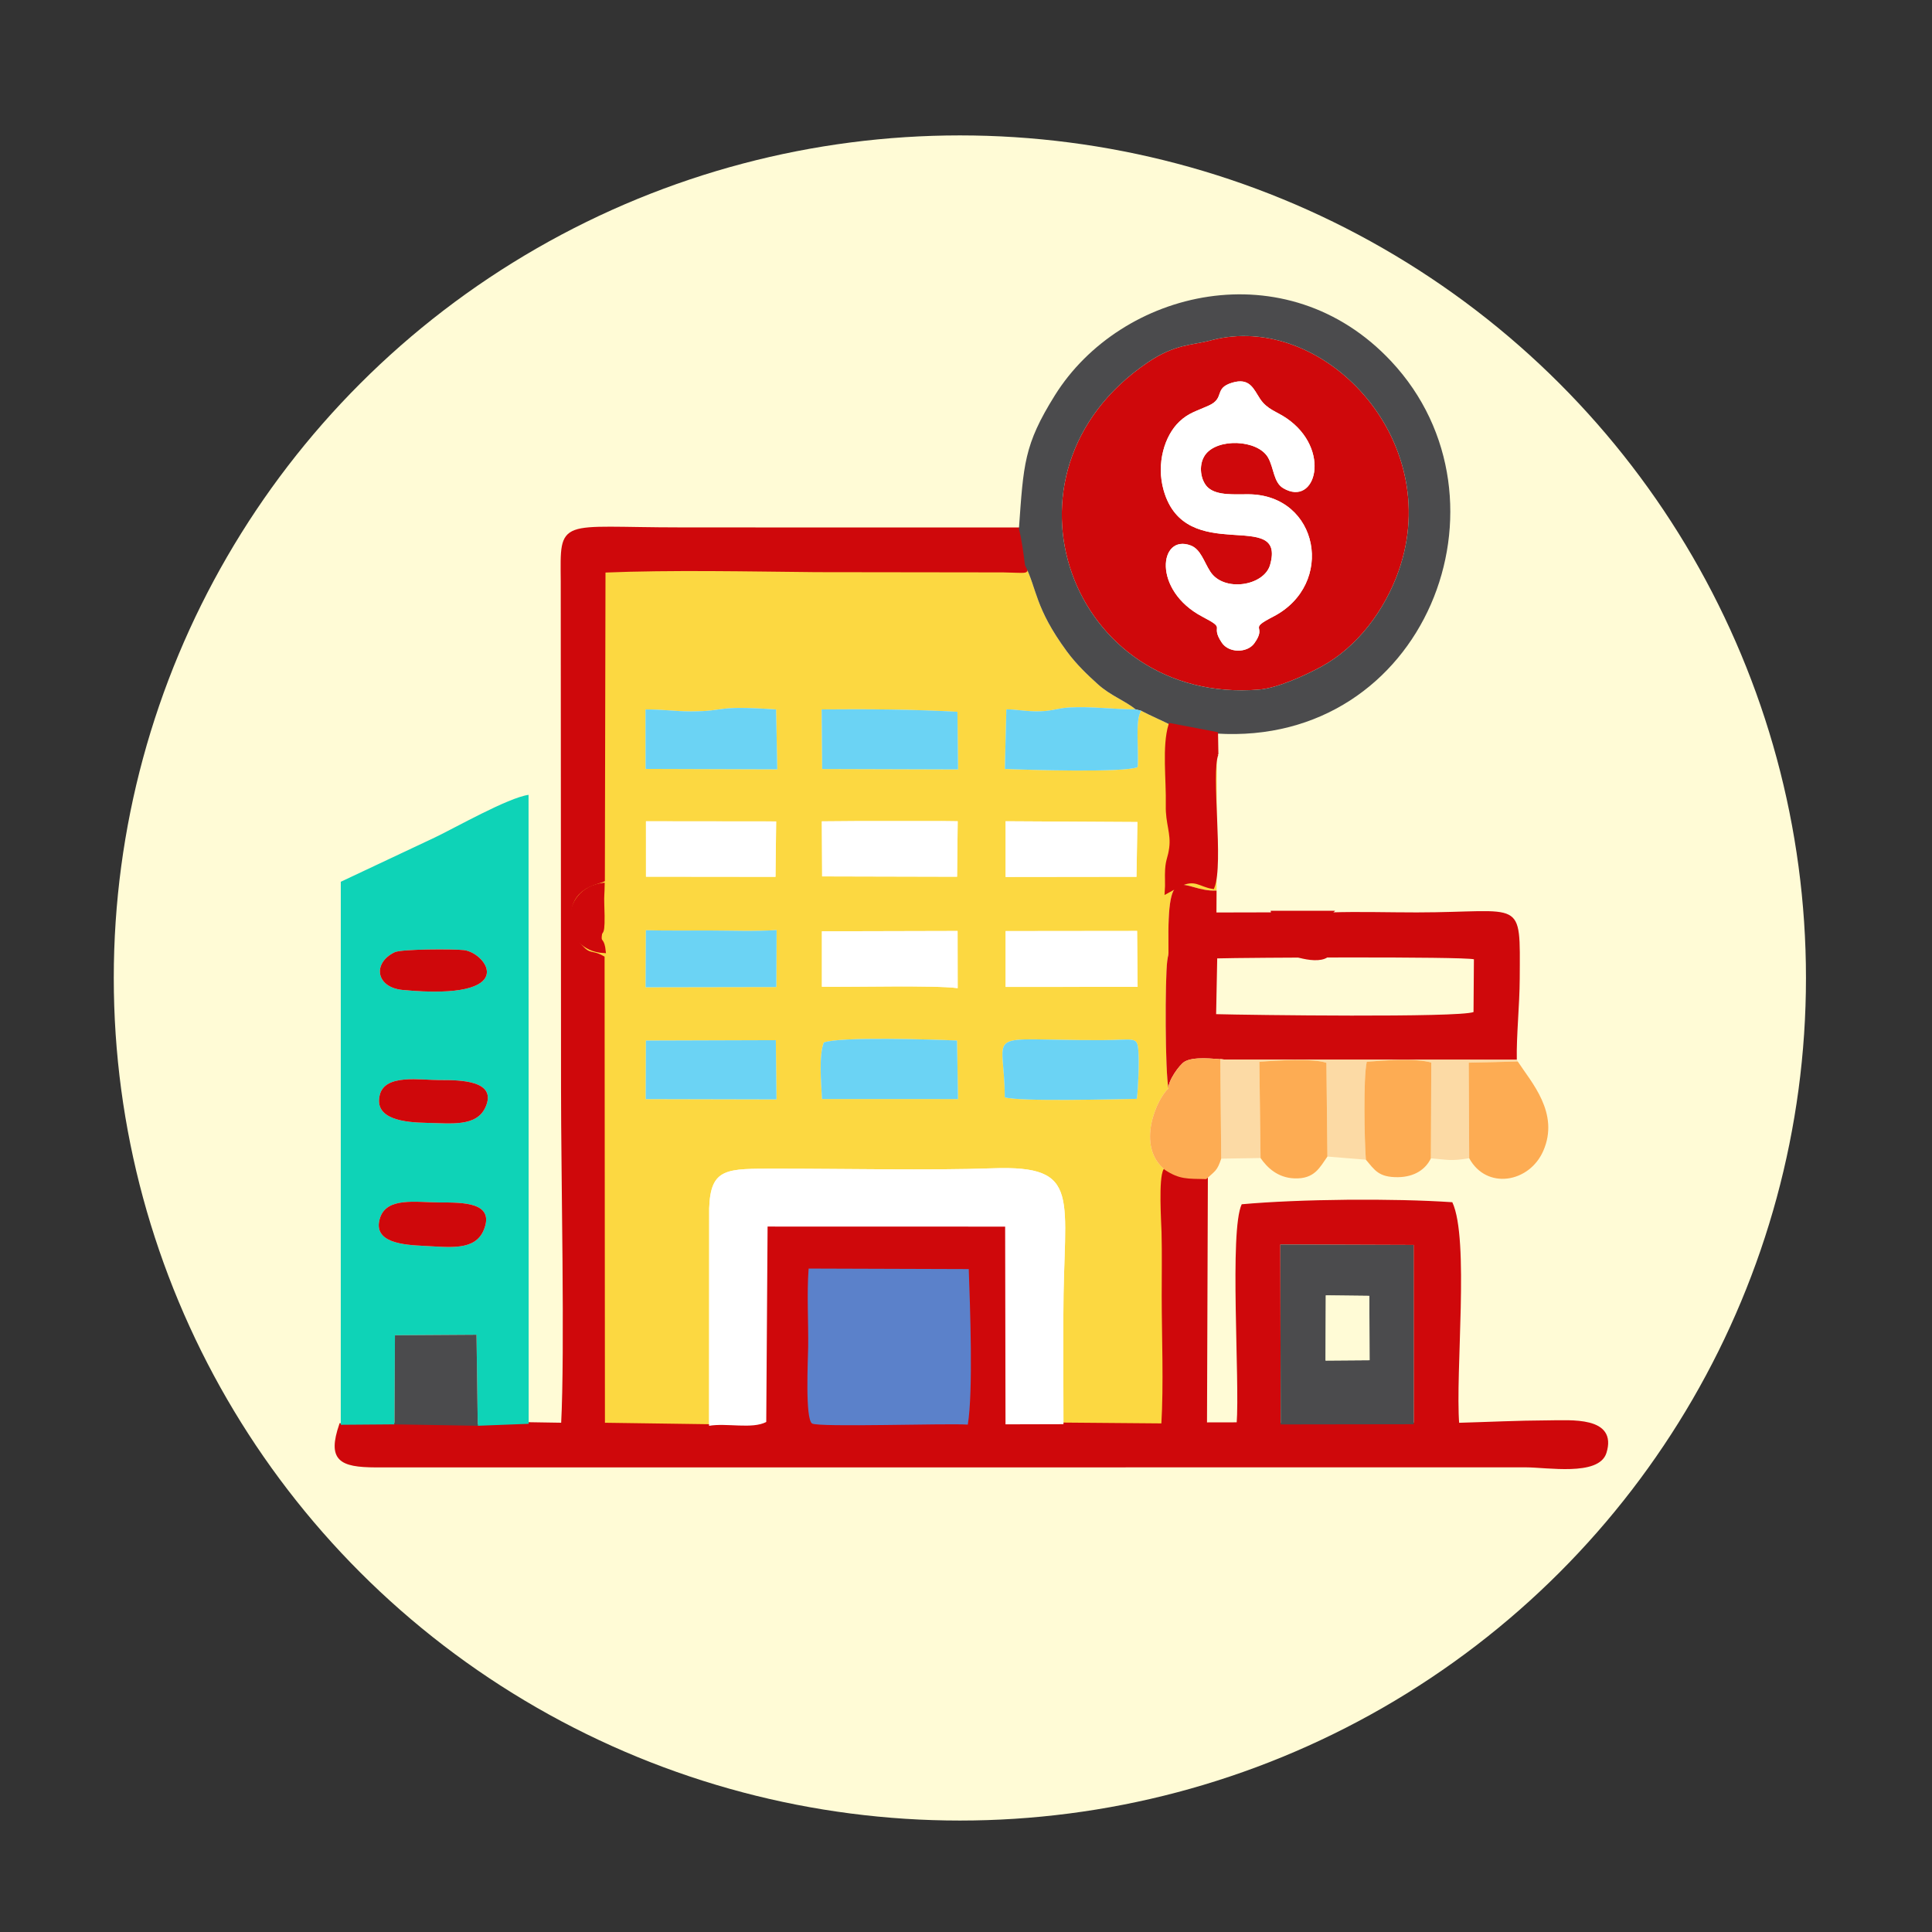 <?xml version="1.0" encoding="UTF-8"?>
<!DOCTYPE svg PUBLIC "-//W3C//DTD SVG 1.1//EN" "http://www.w3.org/Graphics/SVG/1.1/DTD/svg11.dtd">
<!-- Creator: CorelDRAW -->
<svg xmlns="http://www.w3.org/2000/svg" xml:space="preserve" width="4in" height="4in" version="1.1" style="shape-rendering:geometricPrecision; text-rendering:geometricPrecision; image-rendering:optimizeQuality; fill-rule:evenodd; clip-rule:evenodd"
viewBox="0 0 4000 4000"
 xmlns:xlink="http://www.w3.org/1999/xlink"
 xmlns:xodm="http://www.corel.com/coreldraw/odm/2003">
 <rect x="0" y="0" width="4000" height="4000" fill="#333333" stroke="none"/>
 <defs>
  <style type="text/css">
   <![CDATA[
    .str0 {stroke:#CF080B;stroke-width:6.67;stroke-miterlimit:2.613}
    .fil4 {fill:#4B4B4D}
    .fil0 {fill:#FFFBD6}
    .fil3 {fill:#0ED3B7}
    .fil6 {fill:#5B81CA}
    .fil8 {fill:#6BD3F4}
    .fil2 {fill:#CF080B}
    .fil1 {fill:#FCD841}
    .fil7 {fill:#FCDAA5}
    .fil9 {fill:#FDAC53}
    .fil5 {fill:white}
   ]]>
  </style>
 </defs>
 <g id="Layer_x0020_1">
  <ellipse class="fil0" cx="1987.31" cy="2024.8" rx="1751.76" ry="1744.46"/>
  <path class="fil1" d="M1705.54 2158.41c32.93,-12.51 224.29,-6.33 275.88,-4.13l2.12 121.19 -281.72 -0.06c-1.84,-35.85 -6.77,-89.46 3.72,-117zm-368.27 -4.03l269.01 -0.84 1.39 122.65 -270.83 -0.6 0.43 -121.2zm1016.42 120.7c-46.48,0.66 -243.36,6.08 -273.42,-3.2 -0.57,-145.24 -52.93,-117.71 200.85,-118.35 68.13,-0.17 73.35,-8.86 75.75,21.99 1.89,24.26 -0.15,76.29 -3.19,99.57zm-271.75 -347.39l272.32 -0.3 1.03 115.83 -273.32 0.05 -0.02 -115.59zm-380.29 0.46l280.95 -0.69 0.19 118.39c-48.09,-6.3 -216.14,-1.97 -281.13,-2.87l0 -114.83zm-364.42 -2.17c43.44,1.01 88.48,0.46 131.81,0.51 45.87,0.06 91.69,2.13 138.82,-0.9l-0.5 117.97 -270.71 0.48 0.59 -118.07zm-88.66 -94.87c-0.06,18.77 -1.5,22.52 -0.8,41.11 2.83,74.88 -4.05,47.31 -5.31,67.06 -0.85,13.35 5.71,3.76 8.43,30.7 -88.49,-4.37 -91.22,-127.45 -2.32,-138.88zm833.38 -130.8l272.93 1.57 -1.9 113.43 -270.99 0.33 -0.04 -115.33zm-380.45 0.21l71.37 -0.56 160.21 0 16.57 -0.07 33.17 0.4 -1.29 114.9 -279.4 -0.69 -0.63 -113.98zm-364.11 -0.15l269.57 0.28 -1.37 114.74 -268.16 -0.29 -0.04 -114.73zm363.69 -231.59c93.38,-0.91 189.82,-0.19 281.19,4.94l1.37 119.28 -281.5 -0.85 -1.07 -123.37zm-364.65 0.11c37.3,-0.37 59.83,3.95 93.91,3.93 76.69,-0.05 44.46,-12.91 176.44,-4.01l2.52 124.01 -272.7 -0.9 -0.17 -123.04zm131.59 1483.11l0.26 -450.41c2.81,-84.81 36.5,-81.85 138.86,-81.96 134.44,-0.14 319.61,3.81 447.48,-0.79 188.22,-6.77 146.97,58.8 146.96,303.96 0,75.28 -0.19,150.54 0.2,225.81l205.9 1.73c5.04,-85.28 0.93,-181.51 0.83,-266.22 -0.05,-43.83 0.79,-88.92 -0.33,-132.59 -0.52,-20.39 -6.58,-111.31 3.89,-129.25 -61.4,-49.85 -16.79,-147.58 7.13,-169.08 -7.07,-33.85 -7.32,-225.26 -2.56,-263.61 2.05,-16.46 2.87,-5.69 2.54,-28.95 -2.74,-188.02 28.58,-113.65 99.61,-116.71l0.43 -282.24c-15.76,39.94 11.42,225.85 -8.16,275.47 -26.7,-4 -36.6,-21.43 -70.41,-4.19l-25.8 14.14c1.35,-17.25 -0.29,-31.74 0.72,-47.04 1.38,-20.84 5.71,-23.77 8.4,-44.04 4.16,-31.25 -7.83,-51.26 -7,-88.39 1.2,-53.42 -8.07,-122.07 5.64,-167.17 -3.5,-2.4 -46.99,-21.77 -59.77,-28.86 -13.35,18.43 -4.7,80.22 -7.41,116.62 -27.32,11.92 -230.06,5.73 -274.98,3.79l3.09 -123.33c20.11,-0.34 42.58,4.98 70.63,3.97 26.75,-0.96 35.58,-6.65 60.71,-7.96 44.99,-2.36 88.87,3.77 136.5,4.01 -22.32,-18.13 -52,-28.24 -78.67,-52.34 -20.1,-18.16 -44.11,-40.73 -64.28,-68.24 -66.26,-90.37 -61.09,-128.32 -86.27,-177.95 3.45,15.34 10.59,12.83 -45.26,11.55l-386.89 -0.51c-142.3,-1.31 -298.52,-4.84 -439.74,0.93l-1.31 640.19c-12.65,6.09 -70.78,12.67 -70.22,77.59 0.2,23.58 8.08,40 19.96,54.59 22.33,27.42 24.13,13.44 49.66,28.02l0.74 966.41 218.92 3.07z"/>
  <path class="fil2 str0" d="M2003.74 2949.52c-42.25,-3.02 -308.95,5.97 -322.34,-2.28 -14.72,-9.09 -8.54,-132.17 -8.17,-158.14 0.73,-51.52 -3.02,-109.94 0.96,-162.67l331.51 1.08c2.72,76.97 9.41,252.83 -1.96,322.01zm-909.18 -1.69l-105.4 4.05 -172.39 -2.9 -111.25 0.87c-24.12,71.23 -1.83,84.75 72.93,84.91l2381.06 -0.11c44.07,0.11 148.98,18.21 163.24,-27.44 22.42,-71.8 -69.91,-63.3 -119.06,-63.14 -60.33,0.2 -121.65,3.31 -182.47,4.97l-94.2 -0.32 -275.49 0.41 -91.2 -1.01 -64.71 0.13 1.8 -507.04c-39.47,-0.83 -55.38,0.72 -85.34,-18.91 -10.47,17.94 -4.41,108.86 -3.89,129.25 1.11,43.67 0.28,88.75 0.33,132.59 0.09,84.71 4.2,180.94 -0.83,266.22l-205.9 -1.73 -120 0.31 -0.75 -409.34 -491.84 -0.13 -2.76 404.56c-28.93,15.34 -82.08,1.62 -118.41,7.99l-218.92 -3.07 -0.74 -966.41c-25.53,-14.57 -27.33,-0.6 -49.66,-28.02 -11.88,-14.59 -19.76,-31.02 -19.96,-54.59 -0.56,-64.92 57.56,-71.5 70.22,-77.59l1.31 -640.19c141.22,-5.77 297.44,-2.24 439.74,-0.93l386.89 0.51c55.85,1.28 48.71,3.8 45.26,-11.55 -3.06,-24.26 -7.52,-57.8 -12.63,-74.76 -233.75,0.19 -467.5,-0.11 -701.26,-0.17 -252.31,-0.07 -245,-22.34 -243.98,108.36l0.6 1049.64c-0.09,178.38 8.2,542.4 0.15,695.73l-70.48 -1.13z"/>
  <path class="fil3" d="M1001.83 2546.02c-17.84,44.35 -70.67,35.99 -124.13,33.43 -41.72,-2 -107.52,-6.07 -90.88,-57.95 13.99,-43.64 74.41,-32.13 124.25,-31.95 46.71,0.16 113.87,-0.98 90.76,56.47zm3.5 -254.12c-18.39,41.43 -70.32,33.81 -122.07,32.84 -44.82,-0.84 -109.61,-6.8 -96.96,-57.9 10.91,-44.06 83.67,-30.43 124.79,-30.66 42.19,-0.23 118.68,0.67 94.25,55.71zm-188.23 -320.42c14.07,-6.76 122.41,-6.72 143.27,-4.41 46.74,5.2 120.29,105.76 -126.78,82.51 -55.61,-5.24 -62.95,-55.77 -16.49,-78.1zm-111.59 978.37l111.25 -0.87 0.94 -184.46 168.85 -1.09 2.61 188.46 105.4 -4.05 -0.25 -1302.2c-42.58,5.97 -152.62,68.56 -194.25,88.37l-194.48 91.57 -0.07 1124.29z"/>
  <path class="fil2" d="M2550.63 792.47c37.24,-11.44 44.81,13.19 58.34,33.46 14.51,21.75 34.06,25.94 54.43,39.83 94.31,64.28 60.96,185.32 -6.78,144.86 -19.9,-11.89 -19.07,-41.76 -31.08,-63.05 -21.33,-37.83 -105.85,-41.2 -130.69,-5.28 -14.74,21.32 -8.81,54.59 7.09,67.98 19.23,16.2 54.6,12.87 83.08,13.09 145.48,1.13 180.59,186.46 50.97,253.35 -54.51,28.13 -11.12,16.31 -38.97,55.05 -14.76,20.53 -52.7,20.57 -67.28,-1.01 -26.12,-38.66 12.51,-26.28 -40.19,-53.89 -104.48,-54.74 -89.55,-172.28 -24.16,-147.46 20.54,7.8 27.25,33.78 40.35,54.01 28.08,43.37 111.41,29.8 123.85,-13.91 34.1,-119.79 -175,4.67 -220.37,-154.34 -15.88,-55.67 2.08,-113.58 32.73,-142.41 19.24,-18.1 34.09,-20.94 61,-33.21 33.65,-15.34 9.73,-35.42 47.68,-47.07zm-43.8 -87.76c-39,10.46 -73.71,6.94 -131.38,46.22 -336.43,229.09 -156.9,708.9 231.61,676.79 37.71,-3.11 95.16,-29.39 128.16,-47.26 75.35,-40.81 131.98,-117.52 160.41,-198.08 96.83,-274.44 -158.82,-539.34 -388.8,-477.66z"/>
  <path class="fil4" d="M2506.83 704.71c229.98,-61.68 485.63,203.22 388.8,477.66 -28.43,80.57 -85.07,157.27 -160.41,198.08 -33,17.87 -90.44,44.15 -128.16,47.26 -388.51,32.11 -568.04,-447.7 -231.61,-676.79 57.67,-39.27 92.38,-35.76 131.38,-46.22zm-397.31 390.69c5.11,16.96 9.57,50.5 12.63,74.76 25.18,49.63 20.01,87.58 86.27,177.95 20.17,27.51 44.19,50.08 64.28,68.24 26.67,24.1 56.35,34.21 78.67,52.34l11.46 2.91c12.78,7.09 56.28,26.46 59.77,28.86l95.87 18.28c432.32,27.17 630.96,-483.38 361.81,-770.75 -216.97,-231.67 -559.79,-148.75 -696.6,71 -63.72,102.34 -64.52,141.52 -74.17,276.41z"/>
  <path class="fil5" d="M1468.03 2952.01c36.33,-6.37 89.48,7.35 118.41,-7.99l2.76 -404.56 491.84 0.13 0.75 409.34 120 -0.31c-0.38,-75.28 -0.2,-150.54 -0.2,-225.81 0.01,-245.16 41.26,-310.73 -146.96,-303.96 -127.87,4.6 -313.04,0.65 -447.48,0.79 -102.35,0.11 -136.05,-2.85 -138.86,81.96l-0.26 450.41z"/>
  <path class="fil2" d="M2520.11 1984.26c56.47,-1.79 506.66,-4.09 531.46,1.84l-0.8 109.22c-30.81,11.94 -465.55,6.24 -532.91,4.39l2.25 -115.44zm-100.91 268.96c-0.95,-15.56 22.5,-48.62 33.12,-55.02 18.66,-11.25 59.1,-6.21 82.95,-4.46l605.11 0.4c-1.03,-48.91 5.8,-113.33 6.05,-167.4 0.79,-170.93 9.12,-137.82 -213.43,-137.69 -57.96,0.03 -119.86,-1.9 -176.81,-0.06 -18.83,29.84 -28.41,37.79 -58.69,33.76 -6.2,-12.2 -2.99,-16.8 -13.1,-28.44 -1.85,26.24 6.46,21.6 16.68,37.36l49.54 6.69c23.7,59.08 -39.83,49.43 -74.87,36.74 -30.2,-10.94 -33.46,-45.97 -41.04,-86.17l-116.19 0.26 0.26 -45.26c-71.03,3.06 -102.35,-71.3 -99.61,116.71 0.34,23.26 -0.49,12.49 -2.54,28.95 -4.76,38.36 -4.51,229.76 2.56,263.61z"/>
  <path class="fil2" d="M2560.32 2948.12l91.2 1.01 -0.71 -372.58 275.98 0.95 0.22 371.22 94.2 0.32c-8.54,-108.68 21.54,-383.21 -14.33,-459.96 -121.64,-8.3 -315.84,-6.63 -436.07,4.25 -25.92,55.25 -3.61,364.67 -10.5,454.79z"/>
  <path class="fil6" d="M2003.74 2949.52c11.37,-69.18 4.68,-245.04 1.96,-322.01l-331.51 -1.08c-3.98,52.72 -0.22,111.14 -0.96,162.67 -0.37,25.97 -6.56,149.06 8.17,158.14 13.39,8.26 280.09,-0.74 322.34,2.28z"/>
  <path class="fil5" d="M2550.63 792.47c-37.94,11.65 -14.02,31.73 -47.68,47.07 -26.91,12.27 -41.76,15.11 -61,33.21 -30.65,28.83 -48.61,86.74 -32.73,142.41 45.37,159 254.47,34.55 220.37,154.34 -12.44,43.7 -95.77,57.28 -123.85,13.91 -13.1,-20.23 -19.81,-46.22 -40.35,-54.01 -65.39,-24.81 -80.32,92.72 24.16,147.46 52.7,27.61 14.07,15.23 40.19,53.89 14.58,21.58 52.52,21.54 67.28,1.01 27.85,-38.74 -15.54,-26.92 38.97,-55.05 129.62,-66.89 94.52,-252.22 -50.97,-253.35 -28.48,-0.22 -63.85,3.11 -83.08,-13.09 -15.9,-13.39 -21.83,-46.66 -7.09,-67.98 24.84,-35.93 109.35,-32.56 130.69,5.28 12.01,21.29 11.18,51.16 31.08,63.05 67.74,40.46 101.09,-80.58 6.78,-144.86 -20.37,-13.89 -39.92,-18.08 -54.43,-39.83 -13.53,-20.28 -21.09,-44.9 -58.34,-33.46z"/>
  <path class="fil4" d="M2744.98 2681.97l90.09 1 0.46 133.17 -91.08 0.69 0.53 -134.86zm-93.46 267.16l275.49 -0.41 -0.22 -371.22 -275.98 -0.95 0.71 372.58z"/>
  <path class="fil7" d="M2528.41 2398.87l81.42 -1.31 -2.44 -199.14c34.47,-2.95 110.84,-7.66 138.81,2.05l2.06 194.08 79.62 6.45c-2.96,-39.05 -5.56,-168.89 1.83,-202.66 34.22,-3 102.7,-7.95 133.64,1.74l-0.86 198.1c35.44,2.97 41.29,6.18 79.32,-0.22l-1 -197.78 101.57 -2.47 -2.01 -3.58 -605.11 -0.4 -8.81 -1.25 1.95 206.38z"/>
  <path class="fil8" d="M1705.54 2158.41c-10.5,27.54 -5.56,81.15 -3.72,117l281.72 0.06 -2.12 -121.19c-51.59,-2.2 -242.95,-8.38 -275.88,4.13z"/>
  <path class="fil8" d="M1702.15 1592.15l281.5 0.85 -1.37 -119.28c-91.37,-5.13 -187.81,-5.84 -281.19,-4.94l1.07 123.37z"/>
  <path class="fil8" d="M2362.84 1471.61l-11.46 -2.91c-47.64,-0.24 -91.51,-6.37 -136.5,-4.01 -25.13,1.32 -33.96,7.01 -60.71,7.96 -28.05,1.01 -50.52,-4.31 -70.63,-3.97l-3.09 123.33c44.92,1.94 247.65,8.13 274.98,-3.79 2.71,-36.4 -5.93,-98.19 7.41,-116.62z"/>
  <path class="fil8" d="M2353.69 2275.08c3.04,-23.28 5.07,-75.31 3.19,-99.57 -2.4,-30.85 -7.62,-22.17 -75.75,-21.99 -253.79,0.65 -201.43,-26.88 -200.85,118.35 30.06,9.28 226.93,3.86 273.42,3.2z"/>
  <path class="fil9" d="M3041.81 2397.96c35.63,65.82 124.19,51.33 153.33,-15.07 34.42,-78.37 -25.12,-142.65 -52.76,-185.19l-101.57 2.47 1 197.78z"/>
  <path class="fil8" d="M1336.44 1468.9l0.17 123.04 272.7 0.9 -2.52 -124.01c-131.98,-8.9 -99.76,3.96 -176.44,4.01 -34.08,0.02 -56.61,-4.3 -93.91,-3.93z"/>
  <polygon class="fil8" points="1336.84,2275.58 1607.67,2276.19 1606.28,2153.54 1337.27,2154.38 "/>
  <path class="fil5" d="M1701.65 2042.98c64.99,0.89 233.04,-3.44 281.13,2.87l-0.19 -118.39 -280.95 0.69 0 114.83z"/>
  <polygon class="fil5" points="1702.14,1814.5 1981.54,1815.19 1982.83,1700.29 1949.66,1699.89 1933.09,1699.96 1772.88,1699.96 1701.5,1700.52 "/>
  <path class="fil9" d="M2609.83 2397.56c14.23,20.53 35.72,40.63 69.61,42.11 42.51,1.86 53.18,-23.13 68.81,-45.11l-2.06 -194.08c-27.97,-9.71 -104.34,-5 -138.81,-2.05l2.44 199.14z"/>
  <path class="fil2 str0" d="M2519.22 1561.7l-0.74 -42.94 -95.87 -18.28c-13.71,45.11 -4.44,113.75 -5.64,167.17 -0.83,37.13 11.16,57.14 7,88.39 -2.69,20.27 -7.02,23.2 -8.4,44.04 -1.01,15.3 0.63,29.79 -0.72,47.04l25.8 -14.14c33.81,-17.24 43.71,0.19 70.41,4.19 19.57,-49.62 -7.6,-235.53 8.16,-275.47z"/>
  <polygon class="fil4" points="816.76,2948.98 989.15,2951.88 986.55,2763.42 817.7,2764.52 "/>
  <path class="fil8" d="M1336.64 2044.05l270.71 -0.48 0.5 -117.97c-47.13,3.03 -92.96,0.96 -138.82,0.9 -43.33,-0.06 -88.37,0.5 -131.81,-0.51l-0.59 118.07z"/>
  <path class="fil9" d="M2827.87 2401c18.24,21.33 26.16,36.63 66.43,36.21 34.68,-0.37 57.66,-16.71 68.18,-39.02l0.86 -198.1c-30.94,-9.69 -99.43,-4.75 -133.64,-1.74 -7.39,33.78 -4.79,163.61 -1.83,202.66z"/>
  <polygon class="fil5" points="2081.96,2043.28 2355.28,2043.23 2354.26,1927.4 2081.94,1927.7 "/>
  <polygon class="fil5" points="2081.99,1815.65 2352.98,1815.32 2354.88,1701.89 2081.95,1700.31 "/>
  <polygon class="fil5" points="1337.43,1815.1 1605.59,1815.39 1606.96,1700.65 1337.39,1700.37 "/>
  <path class="fil9" d="M2419.2 2253.22c-23.92,21.5 -68.53,119.23 -7.13,169.08 29.96,19.63 45.87,18.08 85.34,18.91 19,-17.66 22.44,-16.74 31,-42.34l-1.95 -206.38 8.81 1.25c-23.85,-1.75 -64.3,-6.78 -82.95,4.46 -10.61,6.4 -34.07,39.46 -33.12,55.02z"/>
  <path class="fil2" d="M1001.83 2546.02c23.11,-57.45 -44.05,-56.31 -90.76,-56.47 -49.84,-0.17 -110.26,-11.69 -124.25,31.95 -16.63,51.87 49.16,55.95 90.88,57.95 53.46,2.56 106.29,10.93 124.13,-33.43z"/>
  <path class="fil2" d="M1005.33 2291.9c24.43,-55.04 -52.07,-55.94 -94.25,-55.71 -41.11,0.22 -113.88,-13.4 -124.79,30.66 -12.65,51.1 52.14,57.06 96.96,57.9 51.76,0.97 103.69,8.59 122.07,-32.84z"/>
  <path class="fil2" d="M817.11 1971.48c-46.46,22.33 -39.12,72.87 16.49,78.1 247.07,23.25 173.51,-77.3 126.78,-82.51 -20.86,-2.32 -129.2,-2.36 -143.27,4.41z"/>
  <polygon class="fil0" points="2744.46,2816.83 2835.54,2816.15 2835.08,2682.98 2744.98,2681.97 "/>
  <path class="fil2 str0" d="M2756.2 1888.99l-121.48 -0.05c7.57,40.2 10.83,75.23 41.04,86.17 35.04,12.69 98.57,22.34 74.87,-36.74l-49.54 -6.69c-10.22,-15.76 -18.53,-11.12 -16.68,-37.36 10.11,11.64 6.91,16.23 13.1,28.44 30.28,4.03 39.85,-3.92 58.69,-33.76z"/>
  <path class="fil2 str0" d="M1248.57 1831.11c-88.9,11.43 -86.17,134.5 2.32,138.88 -2.72,-26.94 -9.28,-17.36 -8.43,-30.7 1.26,-19.74 8.14,7.82 5.31,-67.06 -0.7,-18.59 0.74,-22.35 0.8,-41.11z"/>
 </g>
</svg>
